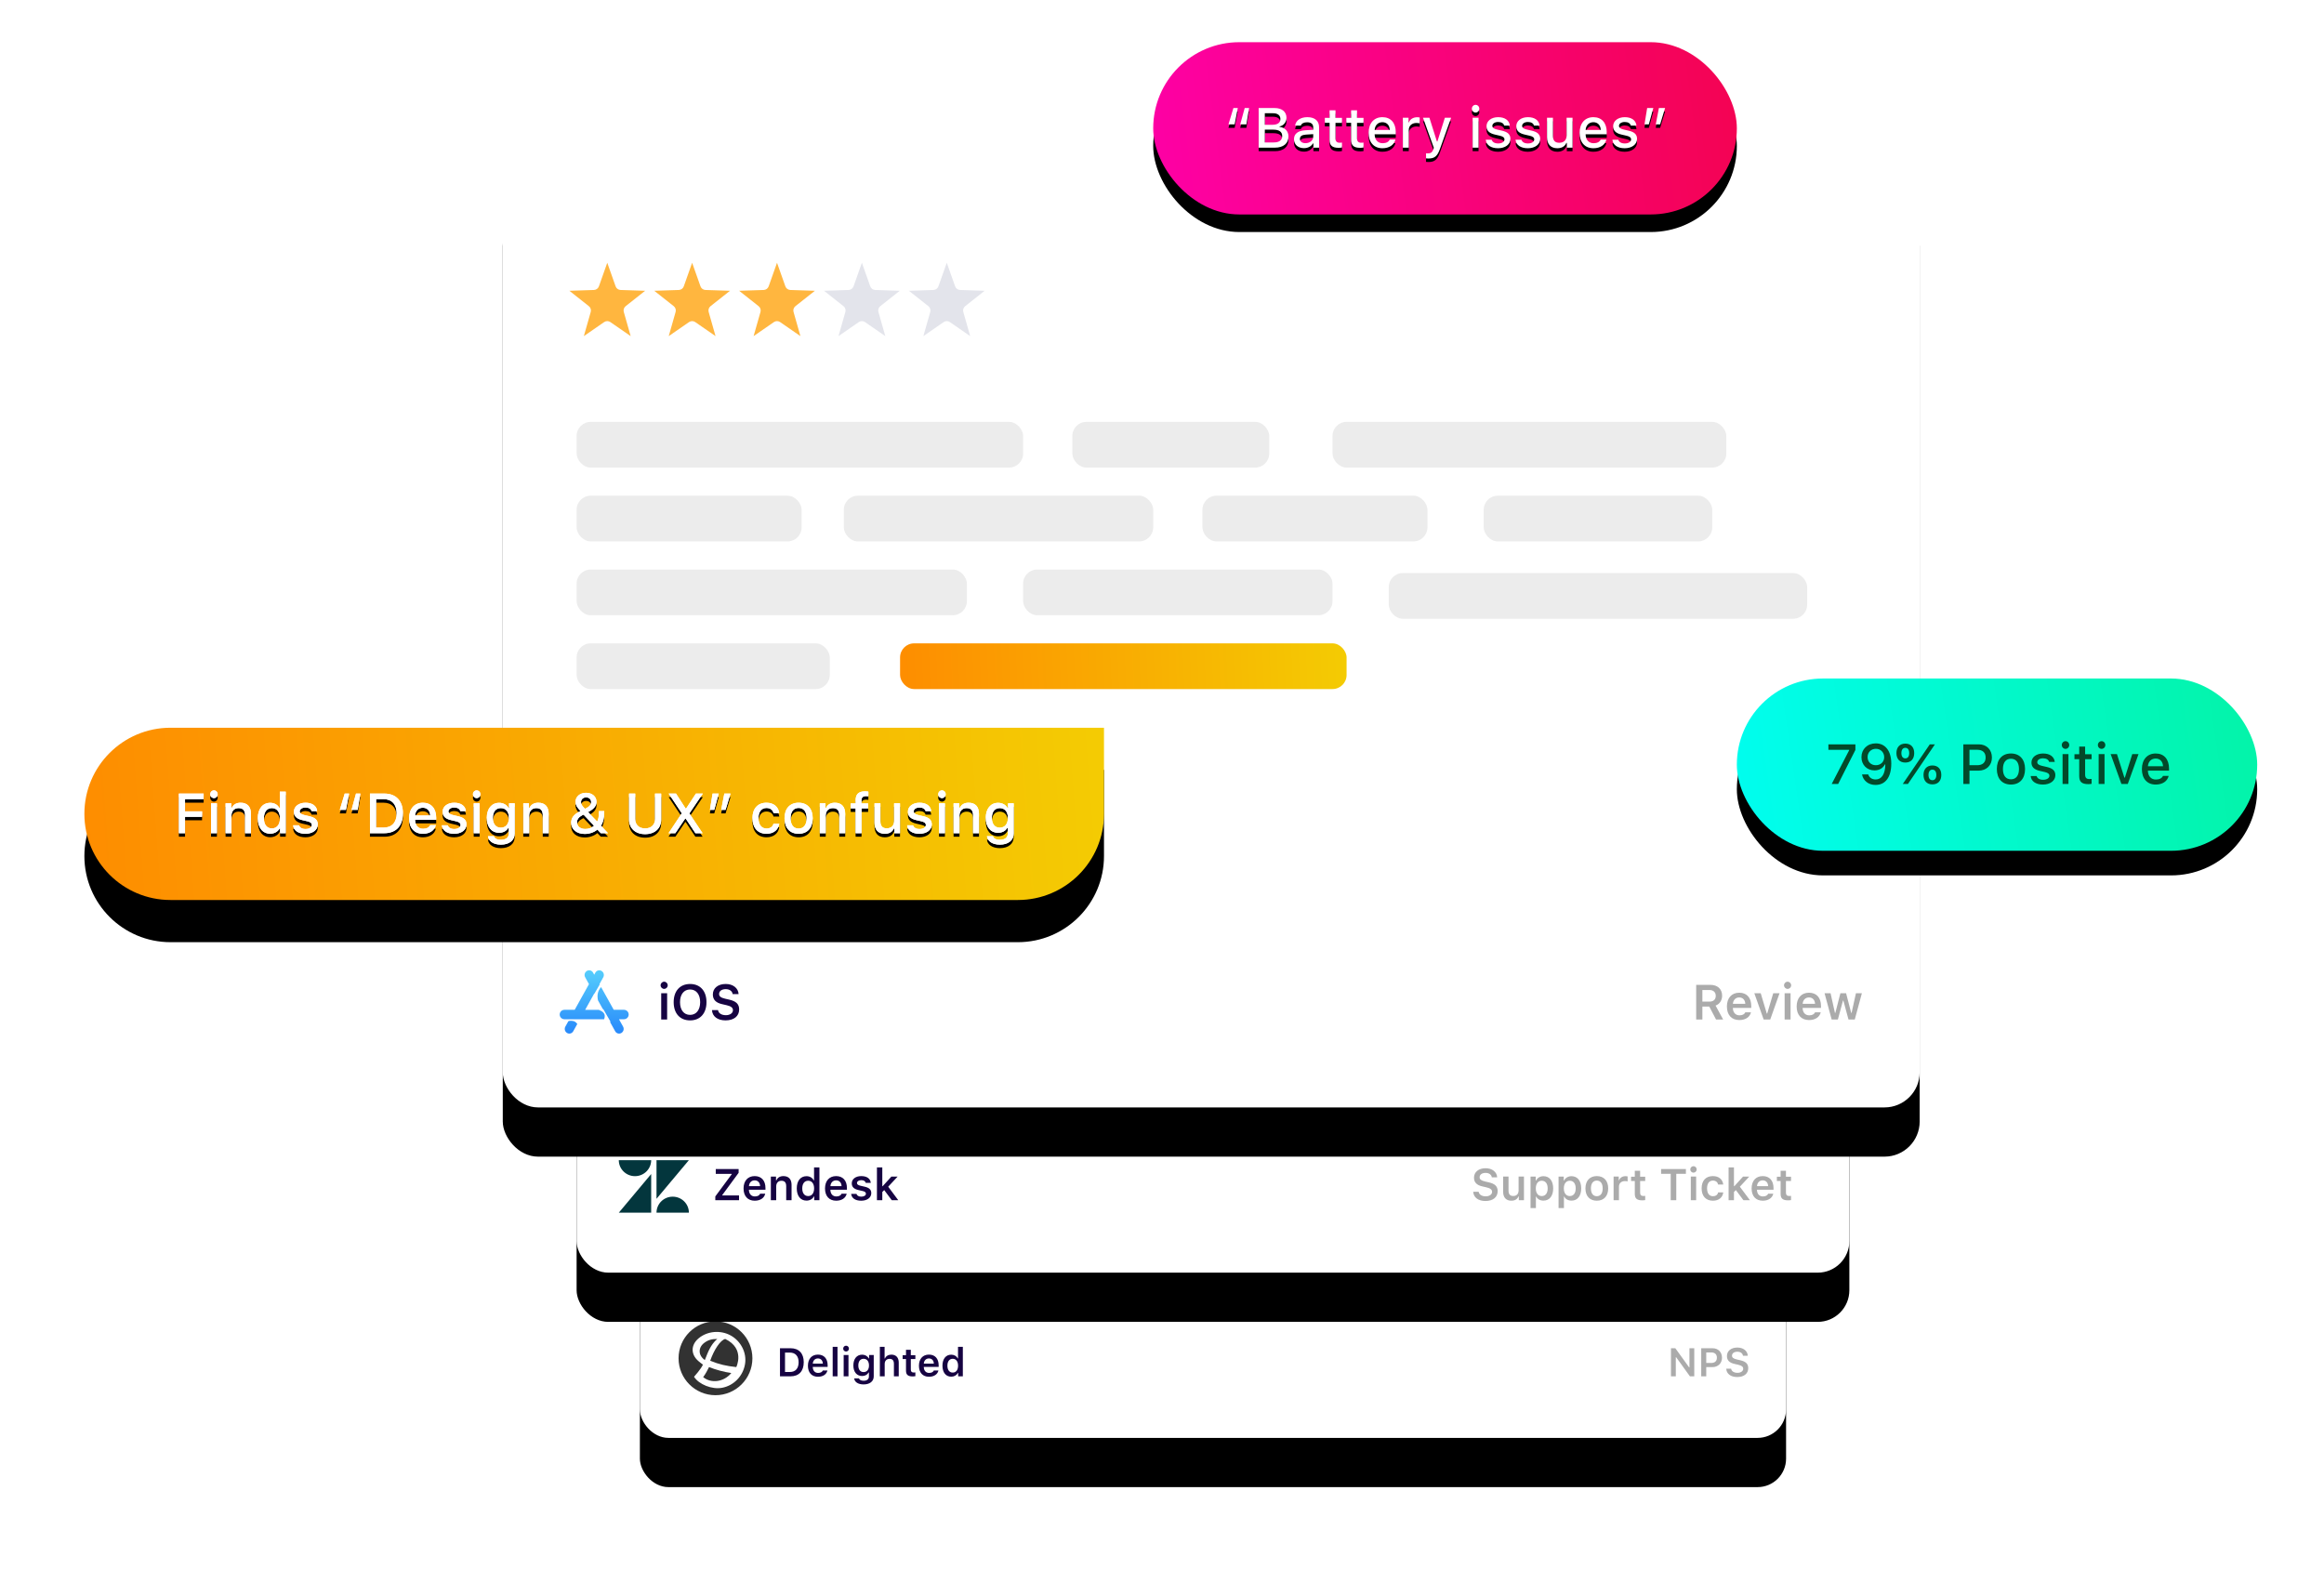 <svg height="454" viewBox="0 0 661 454" width="661" xmlns="http://www.w3.org/2000/svg" xmlns:xlink="http://www.w3.org/1999/xlink"><defs><rect id="a" height="217" rx="8.1" width="326"/><filter id="b" height="152.1%" width="134.7%" x="-17.3%" y="-21%"><feOffset dy="11" in="SourceAlpha" result="shadowOffsetOuter1"/><feGaussianBlur in="shadowOffsetOuter1" result="shadowBlurOuter1" stdDeviation="17"/><feColorMatrix in="shadowBlurOuter1" result="shadowMatrixOuter1" values="0 0 0 0 0.808   0 0 0 0 0.793   0 0 0 0 0.863  0 0 0 0.716 0"/><feOffset dy="3" in="SourceAlpha" result="shadowOffsetOuter2"/><feGaussianBlur in="shadowOffsetOuter2" result="shadowBlurOuter2" stdDeviation="5.5"/><feColorMatrix in="shadowBlurOuter2" result="shadowMatrixOuter2" values="0 0 0 0 0.849   0 0 0 0 0.869   0 0 0 0 0.906  0 0 0 1 0"/><feMerge><feMergeNode in="shadowMatrixOuter1"/><feMergeNode in="shadowMatrixOuter2"/></feMerge></filter><rect id="c" height="242" rx="9" width="362"/><filter id="d" height="146.7%" width="131.2%" x="-15.6%" y="-18.8%"><feOffset dy="11" in="SourceAlpha" result="shadowOffsetOuter1"/><feGaussianBlur in="shadowOffsetOuter1" result="shadowBlurOuter1" stdDeviation="17"/><feColorMatrix in="shadowBlurOuter1" result="shadowMatrixOuter1" values="0 0 0 0 0.808   0 0 0 0 0.793   0 0 0 0 0.863  0 0 0 0.716 0"/><feOffset dy="3" in="SourceAlpha" result="shadowOffsetOuter2"/><feGaussianBlur in="shadowOffsetOuter2" result="shadowBlurOuter2" stdDeviation="5.5"/><feColorMatrix in="shadowBlurOuter2" result="shadowMatrixOuter2" values="0 0 0 0 0.849   0 0 0 0 0.869   0 0 0 0 0.906  0 0 0 1 0"/><feMerge><feMergeNode in="shadowMatrixOuter1"/><feMergeNode in="shadowMatrixOuter2"/></feMerge></filter><rect id="e" height="269" rx="10" width="403"/><filter id="f" height="142%" width="128%" x="-14%" y="-16.9%"><feOffset dy="11" in="SourceAlpha" result="shadowOffsetOuter1"/><feGaussianBlur in="shadowOffsetOuter1" result="shadowBlurOuter1" stdDeviation="17"/><feColorMatrix in="shadowBlurOuter1" result="shadowMatrixOuter1" values="0 0 0 0 0.808   0 0 0 0 0.793   0 0 0 0 0.863  0 0 0 0.716 0"/><feOffset dy="3" in="SourceAlpha" result="shadowOffsetOuter2"/><feGaussianBlur in="shadowOffsetOuter2" result="shadowBlurOuter2" stdDeviation="5.5"/><feColorMatrix in="shadowBlurOuter2" result="shadowMatrixOuter2" values="0 0 0 0 0.849   0 0 0 0 0.869   0 0 0 0 0.906  0 0 0 1 0"/><feMerge><feMergeNode in="shadowMatrixOuter1"/><feMergeNode in="shadowMatrixOuter2"/></feMerge></filter><linearGradient id="g"><stop offset="0" stop-color="#f3d003"/><stop offset=".99" stop-color="#ff8500"/></linearGradient><linearGradient id="h" x1="107.891%" x2="-14.712%" xlink:href="#g" y1="49.71%" y2="50.277%"/><linearGradient id="i" x1="50%" x2="50%" y1="97.092%" y2="0%"><stop offset="0" stop-color="#298bfb"/><stop offset="1" stop-color="#56cefc"/></linearGradient><linearGradient id="j" x1="107.891%" x2="-14.712%" y1="47.588%" y2="52.3%"><stop offset="0" stop-color="#f3034d"/><stop offset="1" stop-color="#ff00b0"/></linearGradient><rect id="k" height="49" rx="24.5" width="166"/><filter id="l" height="353.1%" width="174.7%" x="-37.3%" y="-81.6%"><feOffset dy="5" in="SourceAlpha" result="shadowOffsetOuter1"/><feGaussianBlur in="shadowOffsetOuter1" result="shadowBlurOuter1" stdDeviation="17"/><feColorMatrix in="shadowBlurOuter1" values="0 0 0 0 0   0 0 0 0 0   0 0 0 0 0  0 0 0 0.1 0"/></filter><path id="m" d="m22.812 18.727h1.25l-.898 4.641h-1.758zm3.211 0h1.25l-.766 4.641h-1.758zm8.602 11.273h-4.633v-11.273h4.531c2.117 0 3.391 1.078 3.391 2.812 0 1.18-.867 2.234-1.977 2.422v.133c1.523.156 2.539 1.242 2.539 2.711 0 1.984-1.445 3.195-3.852 3.195zm-2.883-9.789v3.289h2.078c1.547 0 2.352-.57 2.352-1.641 0-1.039-.758-1.648-2.055-1.648zm0 8.305h2.531c1.578 0 2.414-.641 2.414-1.836 0-1.18-.867-1.797-2.516-1.797h-2.43zm11.562.211c1.266 0 2.203-.805 2.203-1.859v-.711l-2.078.133c-1.172.078-1.703.477-1.703 1.227 0 .766.664 1.211 1.578 1.211zm-.43 1.414c-1.641 0-2.836-.992-2.836-2.547 0-1.531 1.141-2.414 3.164-2.539l2.305-.133v-.734c0-.898-.594-1.406-1.742-1.406-.938 0-1.586.344-1.773.945h-1.625c.172-1.461 1.547-2.398 3.477-2.398 2.133 0 3.336 1.062 3.336 2.859v5.812h-1.617v-1.195h-.133c-.508.852-1.438 1.336-2.555 1.336zm7.289-10.766h1.68v2.156h1.844v1.414h-1.844v4.375c0 .891.367 1.281 1.203 1.281.258 0 .406-.016.641-.039v1.398c-.273.047-.586.086-.914.086-1.867 0-2.609-.656-2.609-2.297v-4.805h-1.352v-1.414h1.352zm6.125 0h1.68v2.156h1.844v1.414h-1.844v4.375c0 .891.367 1.281 1.203 1.281.258 0 .406-.016.641-.039v1.398c-.273.047-.586.086-.914.086-1.867 0-2.609-.656-2.609-2.297v-4.805h-1.352v-1.414h1.352zm8.898 3.383c-1.242 0-2.109.875-2.203 2.203h4.297c-.039-1.336-.852-2.203-2.094-2.203zm2.086 4.945h1.617c-.367 1.516-1.742 2.461-3.688 2.461-2.438 0-3.93-1.672-3.93-4.391s1.523-4.445 3.922-4.445c2.367 0 3.797 1.617 3.797 4.289v.586h-6.008v.094c.055 1.492.922 2.438 2.266 2.438 1.016 0 1.711-.367 2.023-1.031zm3.734 2.297v-8.508h1.617v1.305h.125c.242-.836 1.188-1.445 2.297-1.445.25 0 .57.023.75.07v1.656c-.141-.047-.641-.102-.938-.102-1.273 0-2.172.805-2.172 2v5.023zm7.289 3.086c-.141 0-.539-.016-.695-.039v-1.445c.133.023.391.031.547.031.797 0 1.25-.328 1.539-1.188l.125-.414-3.078-8.539h1.828l2.133 6.758h.133l2.125-6.758h1.781l-3.172 8.859c-.727 2.07-1.531 2.734-3.266 2.734zm12.562-3.086v-8.508h1.672v8.508zm.836-9.984c-.586 0-1.062-.492-1.062-1.094 0-.609.477-1.102 1.062-1.102s1.062.492 1.062 1.102c0 .602-.477 1.094-1.062 1.094zm3.109 3.883c0-1.508 1.383-2.57 3.305-2.57 1.914 0 3.164.891 3.328 2.391h-1.609c-.156-.625-.766-1.023-1.719-1.023-.938 0-1.648.445-1.648 1.109 0 .508.43.828 1.352 1.039l1.414.328c1.617.375 2.375 1.07 2.375 2.32 0 1.602-1.492 2.672-3.523 2.672-2.023 0-3.344-.914-3.492-2.422h1.68c.211.656.836 1.062 1.852 1.062 1.047 0 1.789-.469 1.789-1.148 0-.508-.398-.836-1.25-1.039l-1.484-.344c-1.617-.383-2.367-1.109-2.367-2.375zm8.469 0c0-1.508 1.383-2.57 3.305-2.57 1.914 0 3.164.891 3.328 2.391h-1.609c-.156-.625-.766-1.023-1.719-1.023-.938 0-1.648.445-1.648 1.109 0 .508.43.828 1.352 1.039l1.414.328c1.617.375 2.375 1.07 2.375 2.32 0 1.602-1.492 2.672-3.523 2.672-2.023 0-3.344-.914-3.492-2.422h1.68c.211.656.836 1.062 1.852 1.062 1.047 0 1.789-.469 1.789-1.148 0-.508-.398-.836-1.25-1.039l-1.484-.344c-1.617-.383-2.367-1.109-2.367-2.375zm15.992-2.406v8.508h-1.617v-1.352h-.133c-.414.969-1.281 1.516-2.57 1.516-1.883 0-2.93-1.148-2.93-3.148v-5.523h1.68v5.086c0 1.375.555 2.031 1.789 2.031 1.359 0 2.102-.805 2.102-2.141v-4.977zm5.93 1.266c-1.242 0-2.109.875-2.203 2.203h4.297c-.039-1.336-.852-2.203-2.094-2.203zm2.086 4.945h1.617c-.367 1.516-1.742 2.461-3.688 2.461-2.438 0-3.93-1.672-3.93-4.391s1.523-4.445 3.922-4.445c2.367 0 3.797 1.617 3.797 4.289v.586h-6.008v.094c.055 1.492.922 2.438 2.266 2.438 1.016 0 1.711-.367 2.023-1.031zm3.539-3.805c0-1.508 1.383-2.57 3.305-2.57 1.914 0 3.164.891 3.328 2.391h-1.609c-.156-.625-.766-1.023-1.719-1.023-.938 0-1.648.445-1.648 1.109 0 .508.43.828 1.352 1.039l1.414.328c1.617.375 2.375 1.07 2.375 2.32 0 1.602-1.492 2.672-3.523 2.672-2.023 0-3.344-.914-3.492-2.422h1.68c.211.656.836 1.062 1.852 1.062 1.047 0 1.789-.469 1.789-1.148 0-.508-.398-.836-1.25-1.039l-1.484-.344c-1.617-.383-2.367-1.109-2.367-2.375zm10.156-.531h-1.242l.758-4.641h1.758zm3.211 0h-1.25l.898-4.641h1.758z"/><filter id="n" height="145.9%" width="105.6%" x="-2.8%" y="-16.4%"><feOffset dy="1" in="SourceAlpha" result="shadowOffsetOuter1"/><feGaussianBlur in="shadowOffsetOuter1" result="shadowBlurOuter1" stdDeviation="1"/><feColorMatrix in="shadowBlurOuter1" values="0 0 0 0 0   0 0 0 0 0   0 0 0 0 0  0 0 0 0.38 0"/></filter><linearGradient id="o" x1="107.891%" x2="-14.712%" xlink:href="#g" y1="49.21%" y2="50.753%"/><path id="p" d="m24.5 0h265.5v24.5c0 13.531-10.969 24.5-24.5 24.5h-241c-13.531 0-24.5-10.969-24.5-24.5s10.969-24.5 24.5-24.5z"/><filter id="q" height="277.6%" width="130%" x="-15%" y="-64.3%"><feOffset dy="12" in="SourceAlpha" result="shadowOffsetOuter1"/><feGaussianBlur in="shadowOffsetOuter1" result="shadowBlurOuter1" stdDeviation="12.5"/><feColorMatrix in="shadowBlurOuter1" values="0 0 0 0 0   0 0 0 0 0   0 0 0 0 0  0 0 0 0.11 0"/></filter><path id="r" d="m28.629 30h-1.75v-11.273h7.039v1.594h-5.289v3.461h4.844v1.547h-4.844zm7.391 0v-8.508h1.672v8.508zm.836-9.984c-.586 0-1.062-.492-1.062-1.094 0-.609.477-1.102 1.062-1.102.586 0 1.062.492 1.062 1.102 0 .602-.477 1.094-1.062 1.094zm3.305 9.984v-8.508h1.617v1.352h.125c.414-.945 1.258-1.516 2.539-1.516 1.898 0 2.945 1.141 2.945 3.164v5.508h-1.68v-5.086c0-1.367-.594-2.047-1.836-2.047-1.242 0-2.031.828-2.031 2.156v4.977zm12.695.141c-2.164 0-3.531-1.703-3.531-4.398 0-2.688 1.383-4.391 3.531-4.391 1.164 0 2.148.555 2.609 1.492h.125v-4.672h1.68v11.828h-1.609v-1.344h-.133c-.508.93-1.5 1.484-2.672 1.484zm.477-7.281c-1.414 0-2.273 1.094-2.273 2.883 0 1.805.852 2.891 2.273 2.891 1.414 0 2.289-1.102 2.289-2.883 0-1.773-.883-2.891-2.289-2.891zm6.258 1.039c0-1.508 1.383-2.57 3.305-2.57 1.914 0 3.164.891 3.328 2.391h-1.609c-.156-.625-.766-1.023-1.719-1.023-.938 0-1.648.445-1.648 1.109 0 .508.43.828 1.352 1.039l1.414.328c1.617.375 2.375 1.07 2.375 2.32 0 1.602-1.492 2.672-3.523 2.672-2.023 0-3.344-.914-3.492-2.422h1.68c.211.656.836 1.062 1.852 1.062 1.047 0 1.789-.469 1.789-1.148 0-.508-.398-.836-1.25-1.039l-1.484-.344c-1.617-.383-2.367-1.109-2.367-2.375zm14.453-5.172h1.25l-.898 4.641h-1.758zm3.211 0h1.25l-.766 4.641h-1.758zm3.969 0h4.07c3.344 0 5.305 2.055 5.305 5.602 0 3.602-1.945 5.672-5.305 5.672h-4.07zm1.75 1.594v8.086h2.125c2.359 0 3.719-1.469 3.719-4.055 0-2.547-1.383-4.031-3.719-4.031zm13.289 2.438c-1.242 0-2.109.875-2.203 2.203h4.297c-.039-1.336-.852-2.203-2.094-2.203zm2.086 4.945h1.617c-.367 1.516-1.742 2.461-3.688 2.461-2.438 0-3.93-1.672-3.93-4.391s1.523-4.445 3.922-4.445c2.367 0 3.797 1.617 3.797 4.289v.586h-6.008v.094c.055 1.492.922 2.438 2.266 2.438 1.016 0 1.711-.367 2.023-1.031zm3.539-3.805c0-1.508 1.383-2.57 3.305-2.57 1.914 0 3.164.891 3.328 2.391h-1.609c-.156-.625-.766-1.023-1.719-1.023-.938 0-1.648.445-1.648 1.109 0 .508.43.828 1.352 1.039l1.414.328c1.617.375 2.375 1.07 2.375 2.32 0 1.602-1.492 2.672-3.523 2.672-2.023 0-3.344-.914-3.492-2.422h1.68c.211.656.836 1.062 1.852 1.062 1.047 0 1.789-.469 1.789-1.148 0-.508-.398-.836-1.25-1.039l-1.484-.344c-1.617-.383-2.367-1.109-2.367-2.375zm8.852 6.102v-8.508h1.672v8.508zm.836-9.984c-.586 0-1.062-.492-1.062-1.094 0-.609.477-1.102 1.062-1.102.586 0 1.062.492 1.062 1.102 0 .602-.477 1.094-1.062 1.094zm6.867 8.406c1.438 0 2.305-1.078 2.305-2.781 0-1.695-.875-2.781-2.305-2.781-1.445 0-2.258 1.086-2.258 2.781s.812 2.781 2.258 2.781zm.023 4.828c-2.125 0-3.5-.953-3.68-2.398h1.719c.141.617.852 1.016 1.984 1.016 1.398 0 2.227-.664 2.227-1.789v-1.633h-.125c-.516.922-1.453 1.43-2.625 1.43-2.172 0-3.516-1.68-3.516-4.227 0-2.594 1.359-4.297 3.531-4.297 1.172 0 2.195.578 2.672 1.5h.133v-1.359h1.609v8.578c0 1.945-1.523 3.18-3.93 3.18zm6.367-3.25v-8.508h1.617v1.352h.125c.414-.945 1.258-1.516 2.539-1.516 1.898 0 2.945 1.141 2.945 3.164v5.508h-1.68v-5.086c0-1.367-.594-2.047-1.836-2.047-1.242 0-2.031.828-2.031 2.156v4.977zm22.055 0-.977-1.031c-.922.781-2.227 1.242-3.602 1.242-2.297 0-3.859-1.289-3.859-3.195 0-1.312.703-2.289 2.188-3.078.078-.039.359-.203.461-.25-1.039-1.078-1.414-1.789-1.414-2.609 0-1.484 1.281-2.578 3-2.578 1.727 0 2.977 1.062 2.977 2.562 0 1.156-.703 2.039-2.391 2.93l2.586 2.688c.32-.602.484-1.406.484-2.602v-.359h1.523v.422c0 1.578-.32 2.82-.938 3.711l2.008 2.148zm-5.281-5.109c-.992.516-1.484 1.195-1.484 1.992 0 1.141.945 1.914 2.352 1.914.953 0 1.922-.359 2.477-.922l-2.977-3.156c-.078.031-.266.117-.367.172zm.797-1.828c1.258-.625 1.727-1.156 1.727-1.898 0-.805-.586-1.352-1.438-1.352-.836 0-1.438.562-1.438 1.359 0 .578.305 1.07 1.148 1.891zm14.266-4.336v7.234c0 1.578 1.023 2.672 2.812 2.672 1.797 0 2.82-1.094 2.82-2.672v-7.234h1.75v7.391c0 2.445-1.734 4.156-4.57 4.156-2.82 0-4.562-1.711-4.562-4.156v-7.391zm9.477 11.273 3.766-5.672-3.727-5.602h2.086l2.742 4.25h.133l2.789-4.25h1.969l-3.828 5.648 3.758 5.625h-2.047l-2.766-4.172h-.133l-2.805 4.172zm13.008-6.633h-1.242l.758-4.641h1.758zm3.211 0h-1.25l.898-4.641h1.758zm15.273.906h-1.633c-.195-.828-.883-1.445-2.008-1.445-1.406 0-2.266 1.078-2.266 2.891 0 1.844.867 2.945 2.266 2.945 1.062 0 1.789-.484 2.008-1.398h1.633c-.219 1.711-1.531 2.898-3.633 2.898-2.477 0-3.992-1.672-3.992-4.445 0-2.727 1.508-4.391 3.984-4.391 2.133 0 3.422 1.242 3.641 2.945zm5.508 5.891c-2.492 0-4.016-1.664-4.016-4.422 0-2.742 1.531-4.414 4.016-4.414 2.477 0 4.008 1.672 4.008 4.414 0 2.758-1.523 4.422-4.008 4.422zm0-1.492c1.453 0 2.281-1.078 2.281-2.93 0-1.844-.828-2.922-2.281-2.922-1.461 0-2.281 1.078-2.281 2.922 0 1.859.82 2.93 2.281 2.93zm6.023 1.328v-8.508h1.617v1.352h.125c.414-.945 1.258-1.516 2.539-1.516 1.898 0 2.945 1.141 2.945 3.164v5.508h-1.68v-5.086c0-1.367-.594-2.047-1.836-2.047-1.242 0-2.031.828-2.031 2.156v4.977zm10.188 0v-7.055h-1.398v-1.414h1.398v-.914c0-1.695.859-2.523 2.625-2.523.383 0 .711.031 1 .086v1.32c-.156-.031-.383-.047-.648-.047-.938 0-1.32.422-1.32 1.266v.812h1.898v1.414h-1.875v7.055zm12.625-8.508v8.508h-1.617v-1.352h-.133c-.414.969-1.281 1.516-2.57 1.516-1.883 0-2.93-1.148-2.93-3.148v-5.523h1.68v5.086c0 1.375.555 2.031 1.789 2.031 1.359 0 2.102-.805 2.102-2.141v-4.977zm2.242 2.406c0-1.508 1.383-2.57 3.305-2.57 1.914 0 3.164.891 3.328 2.391h-1.609c-.156-.625-.766-1.023-1.719-1.023-.938 0-1.648.445-1.648 1.109 0 .508.43.828 1.352 1.039l1.414.328c1.617.375 2.375 1.07 2.375 2.32 0 1.602-1.492 2.672-3.523 2.672-2.023 0-3.344-.914-3.492-2.422h1.68c.211.656.836 1.062 1.852 1.062 1.047 0 1.789-.469 1.789-1.148 0-.508-.398-.836-1.25-1.039l-1.484-.344c-1.617-.383-2.367-1.109-2.367-2.375zm8.852 6.102v-8.508h1.672v8.508zm.836-9.984c-.586 0-1.062-.492-1.062-1.094 0-.609.477-1.102 1.062-1.102.586 0 1.062.492 1.062 1.102 0 .602-.477 1.094-1.062 1.094zm3.305 9.984v-8.508h1.617v1.352h.125c.414-.945 1.258-1.516 2.539-1.516 1.898 0 2.945 1.141 2.945 3.164v5.508h-1.68v-5.086c0-1.367-.594-2.047-1.836-2.047-1.242 0-2.031.828-2.031 2.156v4.977zm13.148-1.578c1.438 0 2.305-1.078 2.305-2.781 0-1.695-.875-2.781-2.305-2.781-1.445 0-2.258 1.086-2.258 2.781s.812 2.781 2.258 2.781zm.023 4.828c-2.125 0-3.5-.953-3.68-2.398h1.719c.141.617.852 1.016 1.984 1.016 1.398 0 2.227-.664 2.227-1.789v-1.633h-.125c-.516.922-1.453 1.43-2.625 1.43-2.172 0-3.516-1.68-3.516-4.227 0-2.594 1.359-4.297 3.531-4.297 1.172 0 2.195.578 2.672 1.5h.133v-1.359h1.609v8.578c0 1.945-1.523 3.18-3.93 3.18z"/><filter id="s" height="145.4%" width="102.9%" x="-1.5%" y="-16.2%"><feOffset dy="1" in="SourceAlpha" result="shadowOffsetOuter1"/><feGaussianBlur in="shadowOffsetOuter1" result="shadowBlurOuter1" stdDeviation="1"/><feColorMatrix in="shadowBlurOuter1" values="0 0 0 0 0   0 0 0 0 0   0 0 0 0 0  0 0 0 0.38 0"/></filter><linearGradient id="t" x1="107.891%" x2="-14.712%" y1="46.966%" y2="52.893%"><stop offset="0" stop-color="#03f3a4"/><stop offset="1" stop-color="#00fff8"/></linearGradient><rect id="u" height="49" rx="24.5" width="148"/><filter id="v" height="236.7%" width="145.3%" x="-22.6%" y="-54.1%"><feOffset dy="7" in="SourceAlpha" result="shadowOffsetOuter1"/><feGaussianBlur in="shadowOffsetOuter1" result="shadowBlurOuter1" stdDeviation="10"/><feColorMatrix in="shadowBlurOuter1" values="0 0 0 0 0   0 0 0 0 0   0 0 0 0 0  0 0 0 0.12 0"/></filter></defs><g fill="none" fill-rule="evenodd"><g transform="translate(143 46)"><g transform="translate(39 146)"><use fill="#000" filter="url(#b)" xlink:href="#a"/><use fill="#fff" xlink:href="#a"/><g transform="translate(10.86 183.86)"><path d="m11.14 5.001c-1.521-.024-2.671.312-3.739 1.145-1.756 1.368-1.671 3.552.211 4.854.898-2.278 1.625-4.35 3.528-5.999zm1.397 13.885c-2.882.548-6.614-.944-8-3.133 0 0 1.984-2.176 2.531-3.448-.59-.453-.945-.714-1.322-1.046-2.174-1.917-2.135-4.556.083-6.429 2.473-2.089 6.236-2.427 9.14-.82 2.932 1.622 4.605 4.96 4.074 8.129-.582 3.475-3.218 6.121-6.505 6.747zm.872-13.886c-1.387.322-3.202 3.126-4.269 6.195 2.588 1.063 4.616 1.498 7.418 1.805 0 0 2.588-5.245-3.148-8zm-6.269 10.854c2.307 1.909 5.919 1.375 8-1.166-2.018-.273-4.401-.918-6.334-1.688-.523 1.03-.924 1.849-1.666 2.854zm3.5-15.854c-5.799 0-10.5 4.701-10.5 10.5 0 5.799 4.701 10.5 10.5 10.5 5.799 0 10.5-4.701 10.5-10.5 0-5.799-4.701-10.5-10.5-10.5z" fill="#323232"/><g fill-rule="nonzero"><path d="m28.986 7.64h2.996c2.375 0 3.76 1.451 3.76 3.959 0 2.564-1.368 4.031-3.76 4.031h-2.996zm1.429 1.235v5.52h1.379c1.589 0 2.492-.991 2.492-2.774 0-1.744-.925-2.746-2.492-2.746zm9.358 1.667c-.819 0-1.395.587-1.456 1.473h2.852c-.028-.897-.57-1.473-1.395-1.473zm1.406 3.422h1.301c-.249 1.102-1.262 1.788-2.691 1.788-1.783 0-2.857-1.179-2.857-3.128s1.091-3.173 2.846-3.173c1.728 0 2.763 1.146 2.763 3.056v.443h-4.23v.072c.033 1.008.615 1.639 1.517 1.639.681 0 1.152-.249 1.351-.698zm2.796 1.667v-8.4h1.373v8.4zm3.123 0v-6.058h1.368v6.058zm.681-7.06c-.449 0-.819-.365-.819-.825 0-.46.371-.831.819-.831.454 0 .819.371.819.831 0 .46-.365.825-.819.825zm4.989 5.853c.958 0 1.534-.731 1.534-1.888 0-1.157-.581-1.894-1.534-1.894-.958 0-1.501.736-1.501 1.894 0 1.157.543 1.888 1.501 1.888zm0 3.511c-1.556 0-2.575-.687-2.685-1.728h1.379c.089.415.576.681 1.329.681.941 0 1.489-.443 1.489-1.202v-1.146h-.094c-.349.648-1.008 1.002-1.849 1.002-1.528 0-2.481-1.185-2.481-3.007 0-1.855.958-3.062 2.503-3.062.825 0 1.545.41 1.877 1.069h.094v-.969h1.323v6.08c0 1.401-1.118 2.281-2.885 2.281zm4.623-2.303v-8.4h1.351v3.322h.1c.288-.681.936-1.091 1.838-1.091 1.296 0 2.082.819 2.082 2.259v3.909h-1.373v-3.583c0-.919-.421-1.39-1.218-1.39-.903 0-1.406.587-1.406 1.456v3.516zm7.436-7.542h1.368v1.523h1.296v1.096h-1.296v2.973c0 .598.255.864.831.864.194 0 .299-.011.465-.028v1.074c-.199.039-.454.066-.72.066-1.39 0-1.944-.471-1.944-1.645v-3.306h-.958v-1.096h.958zm6.523 2.453c-.819 0-1.395.587-1.456 1.473h2.852c-.028-.897-.57-1.473-1.395-1.473zm1.406 3.422h1.301c-.249 1.102-1.262 1.788-2.691 1.788-1.783 0-2.857-1.179-2.857-3.128s1.091-3.173 2.846-3.173c1.728 0 2.763 1.146 2.763 3.056v.443h-4.23v.072c.033 1.008.615 1.639 1.517 1.639.681 0 1.152-.249 1.351-.698zm4.934 1.766c-1.534 0-2.492-1.207-2.492-3.134 0-1.916.963-3.123 2.492-3.123.831 0 1.517.399 1.838 1.063h.094v-3.306h1.373v8.4h-1.329v-.958h-.094c-.343.664-1.041 1.058-1.883 1.058zm.426-5.089c-.936 0-1.512.742-1.512 1.96 0 1.224.57 1.96 1.512 1.96.947 0 1.523-.742 1.523-1.96 0-1.207-.581-1.96-1.523-1.96z" fill="#160342"/><path d="m283.782 15.63h-1.379v-7.99h1.24l3.92 5.432h.094v-5.432h1.373v7.99h-1.235l-3.92-5.437h-.094zm7.226-7.99h3.223c1.595 0 2.685 1.091 2.685 2.702 0 1.584-1.13 2.669-2.746 2.669h-1.733v2.619h-1.429zm1.429 1.196v2.99h1.412c1.019 0 1.617-.532 1.617-1.484 0-.98-.581-1.506-1.611-1.506zm5.687 4.623h1.395c.089.714.797 1.174 1.811 1.174.941 0 1.622-.482 1.622-1.152 0-.576-.437-.914-1.462-1.152l-1.035-.238c-1.451-.327-2.132-1.047-2.132-2.237 0-1.451 1.185-2.414 2.973-2.414 1.678 0 2.89.963 2.957 2.337h-1.368c-.1-.703-.72-1.146-1.595-1.146-.919 0-1.528.443-1.528 1.124 0 .537.404.853 1.395 1.08l.919.21c1.622.365 2.303 1.041 2.303 2.259 0 1.556-1.202 2.525-3.14 2.525-1.833 0-3.045-.919-3.117-2.37z" fill="#ababab"/></g></g></g><g transform="translate(21 74)"><use fill="#000" filter="url(#d)" xlink:href="#c"/><use fill="#fff" xlink:href="#c"/><g fill-rule="nonzero" transform="translate(11.4 209.4)"><g fill="#03363d" transform="translate(.6 .6)"><path d="m10.727 14.939c0-2.514 2.062-4.553 4.605-4.553s4.605 2.038 4.605 4.553z"/><path d="m9.21 3.946v10.993h-9.21z"/><path d="m10.727 10.993v-10.993h9.211z"/><path d="m9.21 0c0 2.514-2.062 4.553-4.605 4.553-2.543 0-4.605-2.038-4.605-4.553z"/></g><path d="m28.049 12v-1.083l4.67-6.318v-.105h-4.54v-1.372h6.503v1.083l-4.651 6.318v.105h4.768v1.372zm11.191-5.654c-.911 0-1.55.652-1.618 1.637h3.168c-.031-.997-.634-1.637-1.55-1.637zm1.563 3.802h1.446c-.277 1.224-1.403 1.987-2.99 1.987-1.981 0-3.175-1.31-3.175-3.476 0-2.166 1.212-3.525 3.162-3.525 1.92 0 3.07 1.274 3.07 3.396v.492h-4.7v.08c.037 1.12.683 1.821 1.686 1.821.757 0 1.28-.277 1.501-.775zm3.045 1.852v-6.731h1.47v1.077h.105c.32-.751.997-1.212 2-1.212 1.501 0 2.319.904 2.319 2.51v4.356h-1.526v-3.993c0-1.027-.431-1.544-1.36-1.544-.911 0-1.483.628-1.483 1.618v3.919zm10.139.111c-1.704 0-2.769-1.341-2.769-3.482 0-2.129 1.071-3.47 2.769-3.47.923 0 1.686.443 2.043 1.181h.105v-3.673h1.526v9.333h-1.477v-1.064h-.105c-.381.738-1.157 1.175-2.092 1.175zm.474-5.654c-1.04 0-1.68.824-1.68 2.178 0 1.36.634 2.178 1.68 2.178 1.052 0 1.692-.824 1.692-2.178 0-1.341-.646-2.178-1.692-2.178zm7.949-.111c-.911 0-1.55.652-1.618 1.637h3.168c-.031-.997-.634-1.637-1.55-1.637zm1.563 3.802h1.446c-.277 1.224-1.403 1.987-2.99 1.987-1.981 0-3.175-1.31-3.175-3.476 0-2.166 1.212-3.525 3.162-3.525 1.92 0 3.07 1.274 3.07 3.396v.492h-4.7v.08c.037 1.12.683 1.821 1.686 1.821.757 0 1.28-.277 1.501-.775zm2.892-2.953c0-1.218 1.107-2.061 2.695-2.061 1.6 0 2.602.708 2.713 1.932h-1.433c-.111-.474-.56-.775-1.274-.775-.695 0-1.218.332-1.218.818 0 .381.32.615.997.769l1.187.271c1.286.289 1.883.843 1.883 1.833 0 1.292-1.187 2.153-2.867 2.153s-2.738-.726-2.855-1.95h1.507c.148.498.621.794 1.384.794.769 0 1.304-.338 1.304-.837 0-.381-.289-.621-.929-.763l-1.194-.277c-1.292-.295-1.901-.892-1.901-1.907zm8.786.818 2.486-2.744h1.772l-2.682 2.885 2.867 3.845h-1.846l-2.159-2.885-.541.541v2.344h-1.526v-9.333h1.526v5.346z" fill="#160342"/><path d="m243.619 9.588h1.55c.098.794.886 1.304 2.012 1.304 1.046 0 1.803-.535 1.803-1.28 0-.64-.486-1.015-1.624-1.28l-1.15-.265c-1.612-.363-2.369-1.163-2.369-2.486 0-1.612 1.317-2.682 3.304-2.682 1.864 0 3.212 1.071 3.285 2.596h-1.52c-.111-.781-.8-1.274-1.772-1.274-1.021 0-1.698.492-1.698 1.249 0 .597.449.947 1.55 1.2l1.021.234c1.803.406 2.559 1.157 2.559 2.51 0 1.729-1.335 2.805-3.488 2.805-2.036 0-3.384-1.021-3.464-2.633zm14.433-4.319v6.731h-1.47v-1.071h-.105c-.326.769-.984 1.206-2.012 1.206-1.47 0-2.332-.917-2.332-2.492v-4.374h1.526v3.993c0 1.027.425 1.532 1.335 1.532.991 0 1.532-.609 1.532-1.606v-3.919zm5.537-.111c1.704 0 2.775 1.317 2.775 3.476 0 2.147-1.058 3.476-2.756 3.476-.966 0-1.71-.418-2.055-1.132h-.105v3.261h-1.526v-8.97h1.47v1.114h.105c.388-.763 1.169-1.224 2.092-1.224zm-.48 5.654c1.058 0 1.686-.818 1.686-2.178s-.634-2.178-1.68-2.178c-1.04 0-1.692.837-1.698 2.178.006 1.347.652 2.178 1.692 2.178zm8.453-5.654c1.704 0 2.775 1.317 2.775 3.476 0 2.147-1.058 3.476-2.756 3.476-.966 0-1.71-.418-2.055-1.132h-.105v3.261h-1.526v-8.97h1.47v1.114h.105c.388-.763 1.169-1.224 2.092-1.224zm-.48 5.654c1.058 0 1.686-.818 1.686-2.178s-.634-2.178-1.68-2.178c-1.04 0-1.692.837-1.698 2.178.006 1.347.652 2.178 1.692 2.178zm7.69 1.323c-2.018 0-3.236-1.317-3.236-3.501 0-2.172 1.237-3.501 3.236-3.501 2.006 0 3.236 1.323 3.236 3.501 0 2.184-1.224 3.501-3.236 3.501zm0-1.28c1.064 0 1.667-.812 1.667-2.221 0-1.403-.609-2.221-1.667-2.221-1.064 0-1.673.818-1.673 2.221 0 1.409.609 2.221 1.673 2.221zm4.774 1.144v-6.731h1.47v1.046h.105c.185-.664.911-1.157 1.778-1.157.221 0 .492.025.634.068v1.415c-.117-.043-.523-.086-.781-.086-.991 0-1.68.615-1.68 1.557v3.888zm6.029-8.379h1.52v1.692h1.44v1.218h-1.44v3.304c0 .664.283.96.923.96.215 0 .332-.012.517-.031v1.194c-.221.043-.504.074-.8.074-1.544 0-2.159-.523-2.159-1.827v-3.673h-1.064v-1.218h1.064zm11.8 8.379h-1.587v-7.506h-2.732v-1.372h7.057v1.372h-2.738zm4.134 0v-6.731h1.52v6.731zm.757-7.844c-.498 0-.911-.406-.911-.917 0-.511.412-.923.911-.923.504 0 .911.412.911.923 0 .511-.406.917-.911.917zm8.466 3.378h-1.452c-.142-.652-.646-1.12-1.483-1.12-1.046 0-1.667.806-1.667 2.203 0 1.415.628 2.239 1.667 2.239.794 0 1.323-.375 1.483-1.077h1.452c-.166 1.409-1.224 2.356-2.929 2.356-2.024 0-3.218-1.304-3.218-3.519 0-2.184 1.187-3.482 3.212-3.482 1.729 0 2.775.984 2.935 2.399zm3.15.48 2.486-2.744h1.772l-2.682 2.885 2.867 3.845h-1.846l-2.159-2.885-.541.541v2.344h-1.526v-9.333h1.526v5.346zm8.072-1.667c-.911 0-1.55.652-1.618 1.637h3.168c-.031-.997-.634-1.637-1.55-1.637zm1.563 3.802h1.446c-.277 1.224-1.403 1.987-2.99 1.987-1.981 0-3.175-1.31-3.175-3.476 0-2.166 1.212-3.525 3.162-3.525 1.92 0 3.07 1.274 3.07 3.396v.492h-4.7v.08c.037 1.12.683 1.821 1.686 1.821.757 0 1.28-.277 1.501-.775zm3.531-6.528h1.52v1.692h1.44v1.218h-1.44v3.304c0 .664.283.96.923.96.215 0 .332-.012.517-.031v1.194c-.221.043-.504.074-.8.074-1.544 0-2.159-.523-2.159-1.827v-3.673h-1.064v-1.218h1.064z" fill="#ababab"/></g></g><use fill="#000" filter="url(#f)" xlink:href="#e"/><use fill="#fff" xlink:href="#e"/><g transform="translate(21 74)"><rect fill="#cfcfcf" height="13" opacity=".406" rx="4" width="64" y="21"/><rect fill="#cfcfcf" height="13" opacity=".406" rx="4" width="111" y="42"/><rect fill="#cfcfcf" height="13" opacity=".406" rx="4" width="72" y="63"/><rect fill="url(#h)" height="13" rx="4" width="127" x="92" y="63"/><g fill="#cfcfcf"><rect height="13" opacity=".406" rx="4" width="88" x="76" y="21"/><rect height="13" opacity=".406" rx="4" width="88" x="127" y="42"/><rect height="13" opacity=".406" rx="4" width="64" x="178" y="21"/><rect height="13" opacity=".406" rx="4" width="65" x="258" y="21"/><rect height="13" opacity=".406" rx="4" width="119" x="231" y="43"/><rect height="13" opacity=".406" rx="4" width="127"/><rect height="13" opacity=".406" rx="4" width="56" x="141"/><rect height="13" opacity=".406" rx="4" width="112" x="215"/></g></g><g transform="translate(16 230)"><path d="m4.097 14.443c.411.08.785.411 1.101.816l-1.164 2.095c-.339.609-1.107.828-1.715.49-.012-.007-.024-.014-.036-.021-.623-.374-.838-1.174-.484-1.809l.858-1.543c.37-.134.851-.143 1.441-.028zm7.868-9.672 3.594 6.464 2.912 0c.697 0 1.269.532 1.334 1.211l.006.129c0 .697-.532 1.269-1.211 1.334l-.129.006-1.421-0 1.167 2.098c.331.595.163 1.336-.372 1.734l-.112.075-.036.021c-.568.316-1.275.146-1.642-.373l-.073-.117-1.492-2.682.193.001-2.094-3.634-.112.013-1.403-2.525c-.309-1.463-.041-2.683.806-3.661zm-2.366-4.242.073.117.335.603.336-.602c.339-.609 1.107-.828 1.715-.49l.036.021c.623.374.838 1.174.484 1.809l-1.08 1.943.064.115-1.521 2.627-.034-.062-2.572 4.626h3.848l.135.052c1.035.414 1.562.969 1.581 1.664.01.362-.051.684-.182.966l-11.287-.001c-.697 0-1.269-.532-1.334-1.211l-.006-.129c0-.697.532-1.269 1.211-1.334l.129-.006 2.926-0 4.062-7.306-1.08-1.943c-.331-.595-.163-1.336.372-1.734l.112-.075c.012-.007.024-.014.036-.021.568-.316 1.275-.146 1.642.373zm2.446 4.156-.08.086v-.001z" fill="url(#i)"/><g fill-rule="nonzero"><path d="m29.06 14v-7.479h1.688v7.479zm.841-8.716c-.554 0-1.012-.451-1.012-1.019s.458-1.025 1.012-1.025c.561 0 1.012.458 1.012 1.025s-.451 1.019-1.012 1.019zm7.376-1.395c2.871 0 4.662 1.989 4.662 5.175 0 3.179-1.784 5.182-4.662 5.182-2.892 0-4.669-1.996-4.669-5.182 0-3.186 1.805-5.175 4.669-5.175zm0 1.565c-1.75 0-2.864 1.401-2.864 3.609 0 2.201 1.087 3.616 2.864 3.616 1.757 0 2.864-1.415 2.864-3.616 0-2.208-1.114-3.609-2.864-3.609zm6.228 5.865h1.723c.109.882.984 1.449 2.235 1.449 1.162 0 2.003-.595 2.003-1.422 0-.711-.54-1.128-1.805-1.422l-1.278-.294c-1.791-.403-2.632-1.292-2.632-2.762 0-1.791 1.463-2.98 3.671-2.98 2.071 0 3.568 1.189 3.65 2.885h-1.688c-.123-.868-.889-1.415-1.969-1.415-1.135 0-1.887.547-1.887 1.388 0 .663.499 1.053 1.723 1.333l1.135.26c2.003.451 2.844 1.285 2.844 2.789 0 1.921-1.483 3.117-3.876 3.117-2.263 0-3.76-1.135-3.849-2.926z" fill="#160342"/><path d="m325.199 5.599v3.302h2.037c1.121 0 1.764-.602 1.764-1.647 0-1.025-.684-1.654-1.805-1.654zm0 4.703v3.698h-1.764v-9.864h4.006c2.071 0 3.37 1.189 3.37 3.083 0 1.299-.684 2.386-1.859 2.81l2.153 3.972h-2.017l-1.935-3.698zm10.479-2.584c-1.012 0-1.723.725-1.798 1.818h3.521c-.034-1.107-.704-1.818-1.723-1.818zm1.736 4.225h1.606c-.308 1.36-1.559 2.208-3.322 2.208-2.201 0-3.527-1.456-3.527-3.862 0-2.406 1.347-3.917 3.514-3.917 2.133 0 3.411 1.415 3.411 3.773v.547h-5.223v.089c.041 1.244.759 2.023 1.873 2.023.841 0 1.422-.308 1.668-.861zm9.728-5.421-2.646 7.479h-1.866l-2.659-7.479h1.818l1.729 5.783h.116l1.716-5.783zm1.449 7.479v-7.479h1.688v7.479zm.841-8.716c-.554 0-1.012-.451-1.012-1.019s.458-1.025 1.012-1.025c.561 0 1.012.458 1.012 1.025s-.451 1.019-1.012 1.019zm6.084 2.434c-1.012 0-1.723.725-1.798 1.818h3.521c-.034-1.107-.704-1.818-1.723-1.818zm1.736 4.225h1.606c-.308 1.36-1.559 2.208-3.322 2.208-2.201 0-3.527-1.456-3.527-3.862 0-2.406 1.347-3.917 3.514-3.917 2.133 0 3.411 1.415 3.411 3.773v.547h-5.223v.089c.041 1.244.759 2.023 1.873 2.023.841 0 1.422-.308 1.668-.861zm13.31-5.421-2.023 7.479h-1.784l-1.456-5.387h-.116l-1.449 5.387h-1.764l-2.023-7.479h1.709l1.244 5.585h.116l1.436-5.585h1.62l1.449 5.585h.116l1.237-5.585z" fill="#ababab"/></g></g><g transform="translate(21 31)"><path d="m7.836 14.613-5.775 3.992 1.957-6.872c.172-.604-.037-1.251-.529-1.64l-5.541-4.382 6.984-.227c.638-.021 1.198-.43 1.411-1.032l2.376-6.71 2.376 6.71c.213.602.773 1.011 1.411 1.032l6.984.227-5.541 4.382c-.492.389-.701 1.037-.529 1.64l1.957 6.872-5.775-3.992c-.53-.367-1.232-.367-1.763 0zm24.141 0-5.775 3.992 1.957-6.872c.172-.604-.037-1.251-.529-1.64l-5.541-4.382 6.984-.227c.638-.021 1.198-.43 1.411-1.032l2.376-6.71 2.376 6.71c.213.602.773 1.011 1.411 1.032l6.984.227-5.541 4.382c-.492.389-.701 1.037-.529 1.64l1.957 6.872-5.775-3.992c-.53-.367-1.232-.367-1.763 0zm24.141 0-5.775 3.992 1.957-6.872c.172-.604-.037-1.251-.529-1.64l-5.541-4.382 6.984-.227c.638-.021 1.198-.43 1.411-1.032l2.376-6.71 2.376 6.71c.213.602.773 1.011 1.411 1.032l6.984.227-5.541 4.382c-.492.389-.701 1.037-.529 1.64l1.957 6.872-5.775-3.992c-.53-.367-1.232-.367-1.763 0z" fill="#ffb63f"/><path d="m80.26 14.613-5.775 3.992 1.957-6.872c.172-.604-.037-1.251-.529-1.64l-5.541-4.382 6.984-.227c.638-.021 1.198-.43 1.411-1.032l2.376-6.71 2.376 6.71c.213.602.773 1.011 1.411 1.032l6.984.227-5.541 4.382c-.492.389-.701 1.037-.529 1.64l1.957 6.872-5.775-3.992c-.53-.367-1.232-.367-1.763 0zm24.141 0-5.775 3.992 1.957-6.872c.172-.604-.037-1.251-.529-1.64l-5.541-4.382 6.984-.227c.638-.021 1.198-.43 1.411-1.032l2.376-6.71 2.376 6.71c.213.602.773 1.011 1.411 1.032l6.984.227-5.541 4.382c-.492.389-.701 1.037-.529 1.64l1.957 6.872-5.775-3.992c-.53-.367-1.232-.367-1.763 0z" fill="#e3e4eb" fill-rule="nonzero"/></g></g><g transform="translate(328 12)"><use fill="#000" filter="url(#l)" xlink:href="#k"/><use fill="url(#j)" xlink:href="#k"/><g fill-rule="nonzero"><use fill="#000" filter="url(#n)" xlink:href="#m"/><use fill="#fff" xlink:href="#m"/></g></g><g transform="translate(24 207)"><use fill="#000" filter="url(#q)" xlink:href="#p"/><use fill="url(#o)" xlink:href="#p"/><g fill-rule="nonzero"><use fill="#000" filter="url(#s)" xlink:href="#r"/><g fill="#fff"><use xlink:href="#r"/><use xlink:href="#r"/></g></g></g><g transform="translate(494 193)"><use fill="#000" filter="url(#v)" xlink:href="#u"/><use fill="url(#t)" xlink:href="#u"/><path d="m26.977 30 4.969-9.602v-.117h-5.906v-1.555h7.68v1.586l-4.906 9.688zm12.477.273c-2 0-3.516-1.18-3.852-3h1.766c.266.898 1.07 1.445 2.102 1.445 1.727 0 2.719-1.539 2.766-4.281h-.133c-.539 1.078-1.617 1.703-2.953 1.703-2.148 0-3.711-1.586-3.711-3.75 0-2.305 1.695-3.938 4.086-3.938 2.586 0 4.398 2 4.398 5.758 0 3.82-1.648 6.062-4.469 6.062zm.078-5.609c1.383 0 2.375-.961 2.375-2.297 0-1.352-1.016-2.375-2.359-2.375-1.352 0-2.367 1.016-2.367 2.336 0 1.375.961 2.336 2.352 2.336zm8.383-.758c-1.586 0-2.531-1.008-2.531-2.703 0-1.664.969-2.688 2.531-2.688 1.57 0 2.531 1.023 2.531 2.688 0 1.703-.945 2.703-2.531 2.703zm0-1.188c.711 0 1.109-.555 1.109-1.508 0-.938-.406-1.5-1.109-1.5s-1.117.562-1.117 1.5c0 .961.406 1.508 1.117 1.508zm.742 7.281h-1.469l7.688-11.273h1.461zm6.961.117c-1.578 0-2.531-1.008-2.531-2.695 0-1.664.969-2.688 2.531-2.688 1.57 0 2.531 1.016 2.531 2.688 0 1.695-.945 2.695-2.531 2.695zm0-1.188c.711 0 1.117-.555 1.117-1.5s-.406-1.508-1.117-1.508c-.703 0-1.109.562-1.109 1.508 0 .953.406 1.5 1.109 1.5zm8.797-10.203h4.414c2.203 0 3.719 1.523 3.719 3.758 0 2.203-1.562 3.719-3.773 3.719h-2.609v3.797h-1.75zm1.75 1.547v4.391h2.203c1.508 0 2.391-.781 2.391-2.18 0-1.43-.852-2.211-2.391-2.211zm11.797 9.891c-2.492 0-4.016-1.664-4.016-4.422 0-2.742 1.531-4.414 4.016-4.414 2.477 0 4.008 1.672 4.008 4.414 0 2.758-1.523 4.422-4.008 4.422zm0-1.492c1.453 0 2.281-1.078 2.281-2.93 0-1.844-.828-2.922-2.281-2.922-1.461 0-2.281 1.078-2.281 2.922 0 1.859.82 2.93 2.281 2.93zm5.828-4.773c0-1.508 1.383-2.57 3.305-2.57 1.914 0 3.164.891 3.328 2.391h-1.609c-.156-.625-.766-1.023-1.719-1.023-.938 0-1.648.445-1.648 1.109 0 .508.43.828 1.352 1.039l1.414.328c1.617.375 2.375 1.07 2.375 2.32 0 1.602-1.492 2.672-3.523 2.672-2.023 0-3.344-.914-3.492-2.422h1.68c.211.656.836 1.062 1.852 1.062 1.047 0 1.789-.469 1.789-1.148 0-.508-.398-.836-1.25-1.039l-1.484-.344c-1.617-.383-2.367-1.109-2.367-2.375zm8.852 6.102v-8.508h1.672v8.508zm.836-9.984c-.586 0-1.062-.492-1.062-1.094 0-.609.477-1.102 1.062-1.102s1.062.492 1.062 1.102c0 .602-.477 1.094-1.062 1.094zm3.898-.641h1.68v2.156h1.844v1.414h-1.844v4.375c0 .891.367 1.281 1.203 1.281.258 0 .406-.016.641-.039v1.398c-.273.047-.586.086-.914.086-1.867 0-2.609-.656-2.609-2.297v-4.805h-1.352v-1.414h1.352zm5.531 10.625v-8.508h1.672v8.508zm.836-9.984c-.586 0-1.062-.492-1.062-1.094 0-.609.477-1.102 1.062-1.102.586 0 1.062.492 1.062 1.102 0 .602-.477 1.094-1.062 1.094zm10.508 1.477-3.062 8.508h-1.805l-3.07-8.508h1.797l2.117 6.711h.133l2.109-6.711zm4.867 1.266c-1.242 0-2.109.875-2.203 2.203h4.297c-.039-1.336-.852-2.203-2.094-2.203zm2.086 4.945h1.617c-.367 1.516-1.742 2.461-3.688 2.461-2.438 0-3.93-1.672-3.93-4.391s1.523-4.445 3.922-4.445c2.367 0 3.797 1.617 3.797 4.289v.586h-6.008v.094c.055 1.492.922 2.438 2.266 2.438 1.016 0 1.711-.367 2.023-1.031z" fill="#03492a" fill-rule="nonzero"/></g></g></svg>